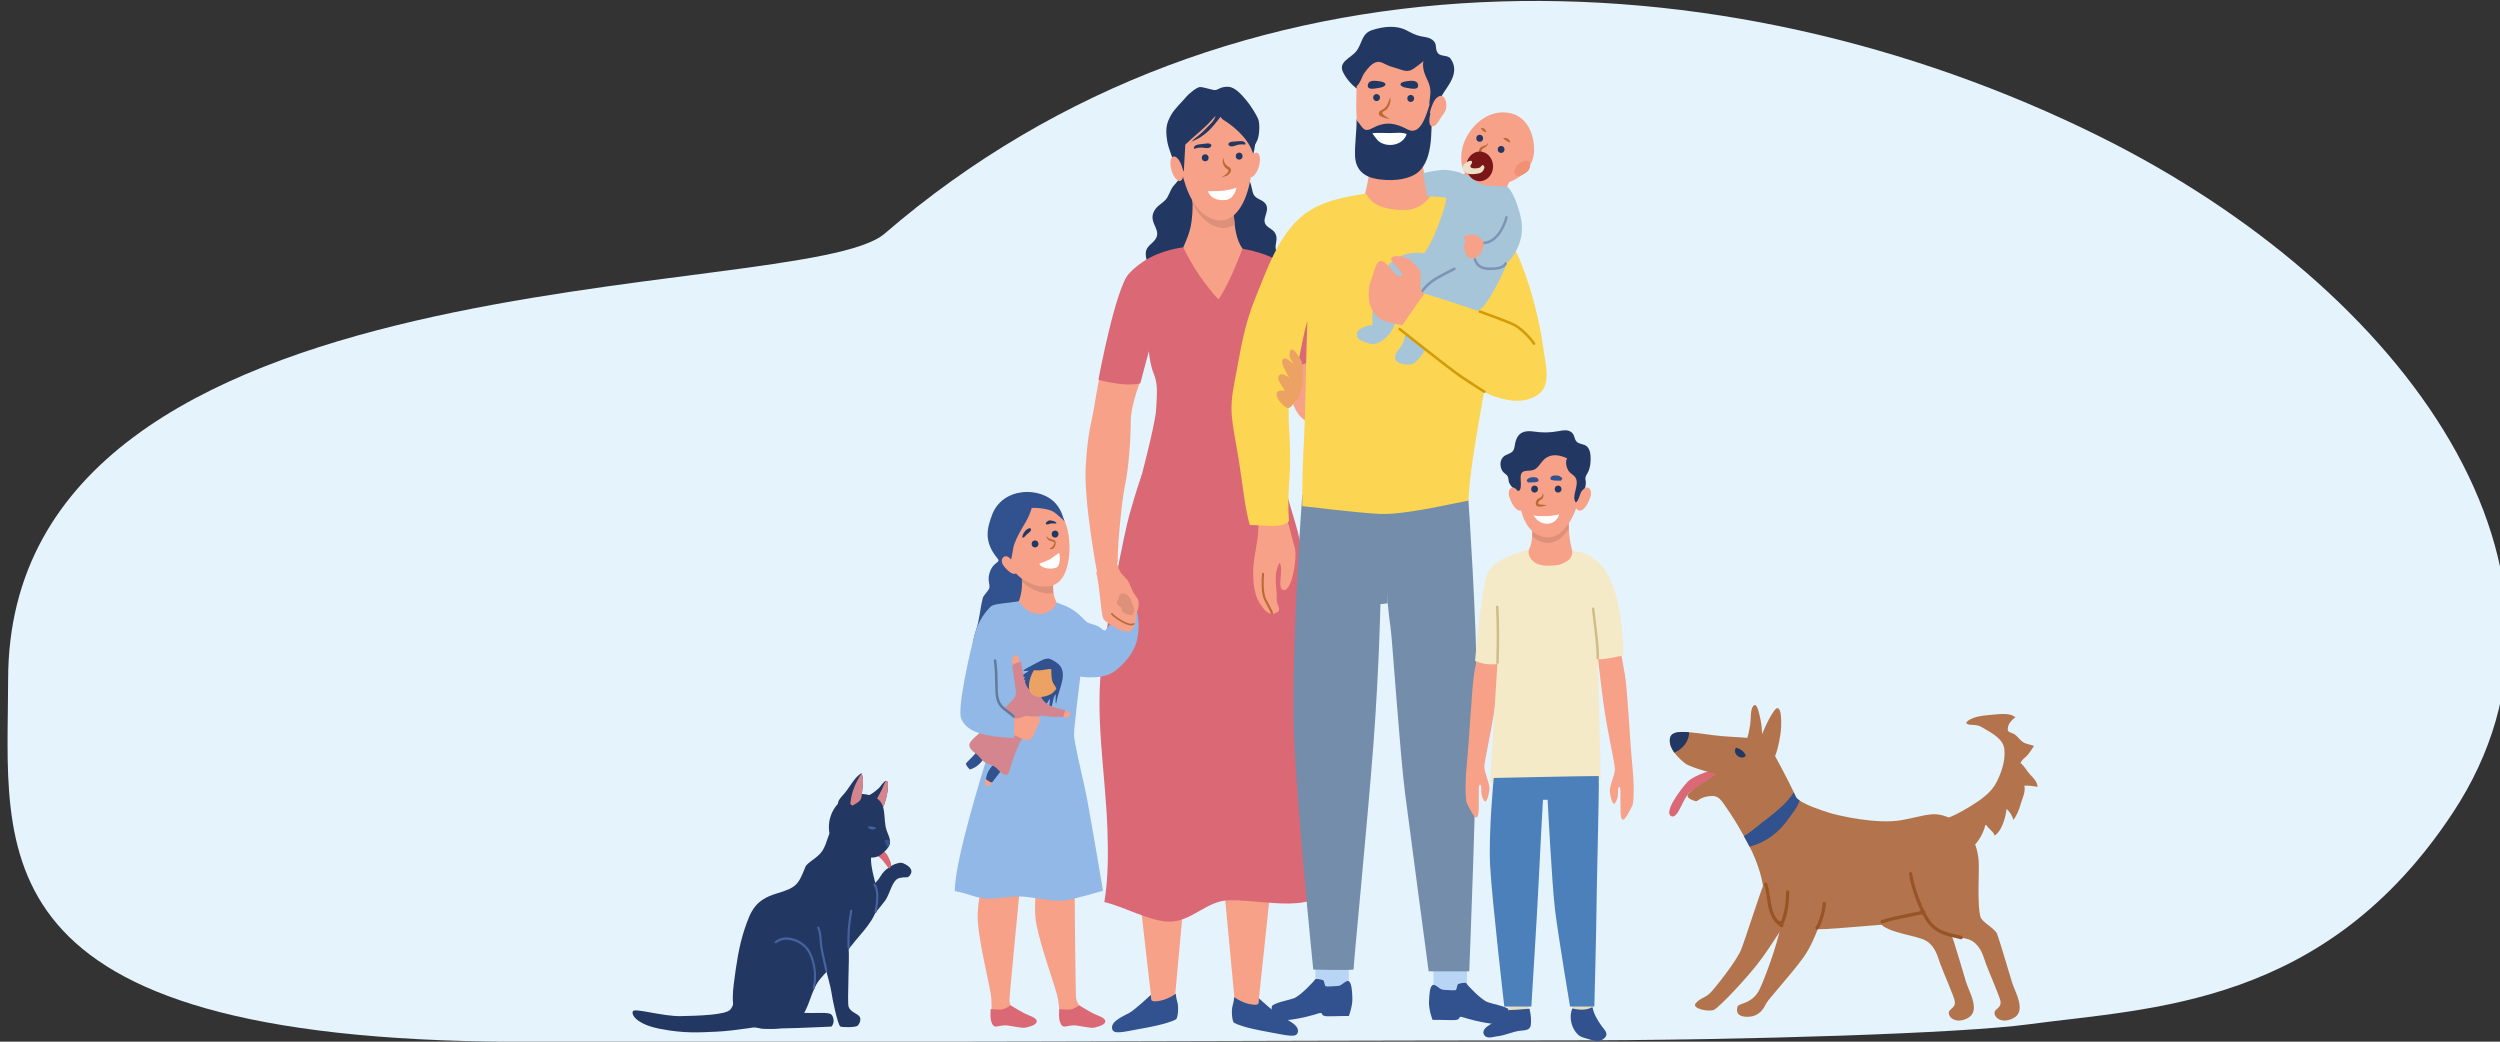 <?xml version="1.0" encoding="UTF-8"?>
<svg id="Layer_1" data-name="Layer 1" xmlns="http://www.w3.org/2000/svg" viewBox="0 0 600 250">
  <rect x="0" y="0" width="600" height="250" fill="#333333" stroke="none"/>
  <defs>
    <style>
      .cls-1 {
        fill: #f09175;
      }

      .cls-2 {
        fill: #f5eac8;
      }

      .cls-3 {
        fill: #d4858e;
      }

      .cls-4 {
        fill: #eba263;
      }

      .cls-5 {
        fill: #627b99;
      }

      .cls-6 {
        fill: #a6c5d9;
      }

      .cls-7 {
        fill: #995425;
      }

      .cls-8 {
        fill: #b3744d;
      }

      .cls-9 {
        fill: #db6875;
      }

      .cls-10 {
        fill: #fff;
      }

      .cls-11 {
        fill: #d49b08;
      }

      .cls-12 {
        fill: #ede0ca;
      }

      .cls-13 {
        fill: #f7a188;
      }

      .cls-14 {
        fill: #223761;
      }

      .cls-15 {
        fill: #e4f3fc;
      }

      .cls-16 {
        fill: #7b95b5;
      }

      .cls-17 {
        fill: #91b8e6;
      }

      .cls-18 {
        fill: #cfbe8a;
      }

      .cls-19 {
        fill: #e6dcbe;
      }

      .cls-20 {
        fill: #4c80ba;
      }

      .cls-21 {
        fill: #31518f;
      }

      .cls-22 {
        fill: #fcd553;
      }

      .cls-23 {
        fill: #4563a1;
      }

      .cls-24 {
        fill: #de917a;
      }

      .cls-25 {
        fill: #7a1618;
      }

      .cls-26 {
        fill: #ba6a32;
      }

      .cls-27 {
        fill: #748dab;
      }

      .cls-28 {
        fill: #b8d5f5;
      }
    </style>
  </defs>
  <path class="cls-15" d="M1.95,163.12c0-104.02,190.61-90.02,210.35-107.04C295.86-15.95,413.23-12.21,503.83,32.71c73.54,36.47,122.84,104.79,84.84,162.37-30.68,46.49-72.26,46.78-102,50.78-15.52,2.09-66.75,3.84-112.65,3.84-72.22,0-177.57.59-250.21.33C-7.26,249.57,1.96,204.15,1.95,163.12Z"/>
  <g id="_2" data-name="2">
    <path class="cls-13" d="M291.15,143.14c-.71-3.45.2-6.7.51-10.05.5-5.55.32-11.1.24-16.65l-16-1.12s-3.12,6.35-4.8,16.12c-1.67,9.78-2.2,44.04-.68,56.91,1.52,12.87,6.15,53.54,6.15,53.54l5.39-2.23s4.43-48.01,4.74-52.72c.29-4.53,4.16-39.21,4.47-41.9-.09-.63.06-1.36-.01-1.9Z"/>
    <path class="cls-13" d="M307.34,87.74c.9,2.46,1.58,4.98,2.38,7.47.86,2.69,1.96,5.49,4.86,6.28,2.54.7,4.28-.23,4.58-3.03.33-3.08-.42-6.4-1.97-9.05-1.02-1.75-1.73-3.49-2.37-5.42-.08-.25-.17-.5-.25-.76-.83.5-2.12.65-3.07.94-1.27.4-2.5.85-3.78,1.21-.45.13-1.26.2-1.49.67.07-.1.13-.08.2-.1l.91,1.78Z"/>
    <path class="cls-13" d="M299.58,39.19c-.48,1.62-.3,3.1.41,3.32.7.22,1.66-.91,2.13-2.53.48-1.62.3-3.1-.41-3.32-.7-.22-1.66.91-2.13,2.53Z"/>
    <path class="cls-14" d="M298.87,41.79c-.14-.13-.3-.28-.45-.43,1.59,1.4,1.74,2.71,2.22,4.69.49,2.04,2.46,1.56,3.25,3.14.84,1.69-1.34,3.54.11,4.99.7.7,1.63.95,2.1,1.91.46.92.21,1.75.07,2.7-.29,2.03,1.55,3.61,1.17,5.63-.46,2.47-4.84,1.87-6.63,2.43-1.33.42-2.92,1.39-4.36,1.16-1.53-.25-2.18-1.94-2.72-3.24-1.06-2.55-3.56-6.45-2.62-9.3.46-1.37,1.41-2.51,1.96-3.84.47-1.13.49-2.17.56-3.37.15-2.44,1.81-3.62,3.03-5.51.17-.26.33-.54.46-.83l1.83-.14Z"/>
    <path class="cls-14" d="M292.1,37.72c-1.66.05-3.33.19-5.03.34-2.17.19-3.57.54-3.65,2.95-.06,1.8-.65,2.31-1.75,3.58-.92,1.06-1.1,2.59-2.12,3.55-1,.94-2.03,1.37-2.66,2.73-1.32,2.8,2.38,4.49.06,6.99-1.01,1.08-2.07,1.58-1.97,3.27.09,1.45.77,2.89,1.37,4.18l.54,1.67c-.07-.17-.16-.27-.21-.46.02.56-.03,1.66.45,2.06,1.08.91,2.68-1.15,3.89-.9,1.67.35.72,2.71,1.76,3.48,1.07.79,2.09-1.64,3.16-1.67,1.67-.05,1.14,3.16,1.85,4.11,1.03,1.39,2.07-1.66,2.78-2.33.63-.6,1.13-.46,1.55,0v-33.55Z"/>
    <path class="cls-14" d="M285.2,45.77c-.47-.06-4.53-8.58-5.07-11.9-.54-3.31,0-4.53.88-6.17s2.57-3.1,3.48-4.22c.91-1.12,2.71-2.48,3.42-2.58s2.97.72,3.68.72,1.44-.9,3.22-.79,3.39,2.2,4.3,3.24,2.42,3.41,2.88,4.59.2,4.13-.23,5-2.99,5.83-2.99,5.83l-13.56,6.28Z"/>
    <path class="cls-13" d="M274.12,90.32s-2.74,6.64-2.74,10.72-.46,11.15-1.37,15.38c-.91,4.24-1.99,16.91-1.72,18.48-1.52,1.19-4.9,2.93-4.9,2.93,0,0-3.35-17.34-2.81-26.06.54-8.72,1.42-10.33,1.96-13.75.54-3.42,1.93-10.72,1.93-10.72l9.65,3.01Z"/>
    <path class="cls-13" d="M304.99,117.53l-16.7-1.16c.08,5.55.26,11.1-.24,16.65-.3,3.35-1.22,6.59-.51,10.05.08.55-.07,1.27.01,1.9.01-.11.02-.17.02-.17h1.76s.15,2.84.37,7.1c.13.19.27.38.38.59-.12-.21-.25-.4-.38-.59.53,10.12,1.49,28.26,1.91,35.44.61,10.2,4.81,53.84,4.81,53.84l5.48.71s5.23-48.91,5.63-54.35c.41-5.44,3.12-35.87,3.12-46.34s-5.67-23.68-5.67-23.68Z"/>
    <path class="cls-13" d="M299.66,60.96c-.42,3.49-1.14,7.04-2.49,10.28-1.88,4.53-5.34,4.21-8.8,1.36-2.85-2.35-6.82-6.7-5.35-10.82,1.05-2.93,2.48-5.23,2.92-8.42.22-1.56.3-3.11.28-4.66-.02-1.25-.1-2.5-.24-3.77l9.64,1.57c.45,1.11.33,2.73.41,3.95.07.98.13,2.19.29,3.43.34,2.8,1.12,5.82,3.34,7.08Z"/>
    <path class="cls-24" d="M296.32,53.88c-3.22,2.17-7.27-.13-9.39-3.83-.26-.45-.49-.9-.71-1.35-.02-1.25-.1-2.5-.24-3.77l9.64,1.57c.45,1.11.33,2.73.41,3.95.07.98.13,2.19.29,3.43Z"/>
    <path class="cls-13" d="M282.02,33.52c1.26,5.18,1.53,10.04,4.19,14.7,2.34,4.1,7.06,6.47,10.38,2.99,3.37-3.53,4.07-10.53,4.24-15.14.19-5.09-.74-9.77-6.31-11.25-5.08-1.35-10.06,1.03-12.04,6.01-.2.51-.38,1.03-.55,1.55l.1,1.15Z"/>
    <path class="cls-9" d="M270.97,123.87c-1.12,3.99-4.88,23.05-6.41,34.09-1.91,13.82.74,27.31,1.22,41.03.21,5.82.19,12.09-.74,17.51,4.64,1.05,10.67,4.52,15.35,4.69,5.5.19,9.19-5.12,14.7-5.13,11.63-.01,21.59,4.49,28.96-7.86-13.86-20.57-6.21-59.73-13.19-82.71-1.9-6.27-3.07-10.79-3.39-11.84-9.48,2.37-33.95.29-33.37.2,0,0-1,2.38-3.14,10.02Z"/>
    <path class="cls-9" d="M305.46,95.79c.2-2.62,1.81-7.01,1.81-7.01l.82.42,8.02-3.04s-2.74-16.38-5.38-20.25c-1.9-2.79-6.62-5.18-12.52-6.23-1.56,4.02-3.49,8.78-5.73,12.13-.98-.64-3.95-4.75-4.65-5.74-1.41-2-3.33-5.51-3.84-6.72-6.64.97-10.53,3.64-13.03,6.3-3.25,3.45-7.34,25.49-7.34,25.49,0,0,.76.31,4.26.88,3.5.57,5.78,0,5.78,0l2.07-7.74s.2,3.04,1.22,5.55c1.01,2.51.71,4.81.51,8.58s-4.87,21.04-4.87,21.04c0,0,5.38,2.93,18.6,2.93s17.12-2.93,17.12-2.93c0,0-3.04-21.04-2.84-23.65Z"/>
    <path class="cls-10" d="M289.92,45.86s2.36.1,3.87-.11c1.58-.21,2.96-.7,2.96-.7,0,0-.44,2.69-2.56,2.94-2.12.25-3.83-.57-4.28-2.13Z"/>
    <path class="cls-14" d="M286.64,35.72c.6-.22,1.2-.32,1.84-.29.6.02,1.52.31,2.03-.14.64-.57-.21-.93-.7-.88-.61.06-1.25.13-1.86.22-.56.08-1.37.2-1.42.92l.13.18Z"/>
    <path class="cls-14" d="M298.85,34.71c-.61-.1-1.2-.08-1.8.06-.56.13-1.39.6-1.95.25-.71-.44.02-.95.5-1,.59-.06,1.21-.11,1.81-.14.54-.03,1.34-.06,1.52.62l-.09.2Z"/>
    <path class="cls-14" d="M281.48,36.98c.01-.48,1.8-1.37,2.4-1.81.76-.55,1.42-1.26,2.13-1.89,1.36-1.19,2.71-2.32,3.99-3.61.6-.6,1.16-1.3,1.75-1.89-.43,1.49-1.48,2.14-2.58,3.34-1.02,1.12-2.02,1.71-3.25,2.85,3.5-1.24,5.28-3.71,7.04-5.97.17.62,1.04.98,1.54,1.34.59.43,4.97,3.3,6.29,7.64.74-2.5.84-7.73-.69-9.92-1.45-2.09-3.63-3.53-6.1-3.9-4.64-.68-8.82,1.1-11.32,5.19-1.41,2.31-1.87,4.64-1.41,7.31l.2,1.33Z"/>
    <path class="cls-14" d="M284.52,33.87l-.41,7.33s-1.23-2.38-1.83-3.47c-.6-1.09-.52-4.73,2.23-3.85Z"/>
    <path class="cls-13" d="M283.7,40.1c.48,1.62.3,3.1-.41,3.32-.7.22-1.66-.91-2.13-2.53-.48-1.62-.3-3.1.41-3.32.7-.22,1.66.91,2.13,2.53Z"/>
    <path class="cls-21" d="M276.2,238.78s-3.83,3.58-5.15,4.31-4.36,1.94-4.16,3.66c.2,1.73,2.64.89,7.66,0s7.15-1.78,7.66-2.09.71-2.98.36-4.13c-.36-1.15-.36-2.04-.36-2.04,0,0-1.75,1.28-3.7,1.67-1.85.37-2.15.03-2.19-.3-.04-.35-.12-1.07-.12-1.07Z"/>
    <path class="cls-21" d="M302.12,239.59s3.91,3.58,5.23,4.32,4.36,1.94,4.16,3.66-2.64.89-7.66,0-7.15-1.78-7.66-2.09-.71-2.98-.36-4.13c.36-1.15.36-2.04.36-2.04,0,0,1.75,1.28,3.7,1.67,1.85.37,2.06.07,2.14-.25s.09-1.13.09-1.13Z"/>
    <path class="cls-26" d="M293.67,37.92s-.03-.02-.03-.03c0,0,0,0,0,0,0,0,.01,0,0,0,0,0,0,0,0,.02h0c.02.12.02.26.05.38.02.13.04.25.07.37.03.12.07.23.12.34.05.11.1.21.16.3.06.09.13.18.21.26.08.08.16.16.25.23l.03.03.03.02h.02s.01.02.01.02l.03.02.16.09c.11.07.23.14.36.25.06.06.12.12.18.2.05.08.11.18.13.29v.02s0,0,0,0v.03s0,0,0,0h0s0,.03,0,.03v.02s0,.01,0,.01v.02s0,.06,0,.1c0,.03,0,.05-.01.08,0,.05-.02.09-.04.14-.02.04-.03.08-.05.12-.08.15-.17.27-.27.38-.1.11-.2.2-.3.29h0s-.01.02-.01.02h0s-.02.02-.02.02l-.04.03s-.07.04-.1.07c-.07.04-.13.07-.19.1-.13.06-.25.1-.38.13l-.37.11c-.12.04-.24.08-.35.15.07-.12.17-.22.27-.3.11-.09.22-.16.32-.23.11-.07.21-.14.31-.21.05-.04.09-.07.13-.11.02-.02.03-.03.05-.05l.03-.04.02-.02h0s0,0,0,0c0,0-.01.01,0,0h0s0-.01,0-.01c.08-.1.16-.19.22-.28.07-.09.12-.19.16-.28.02-.04.03-.08.03-.11,0,0,0-.02,0-.02,0,0,0,0,0,0h0s0,0,0-.01v-.02s0-.02,0-.02h0s0,0,0,0c0-.02,0,.03,0,.02h0s0,0,0,0c0-.02-.02-.04-.03-.06-.02-.03-.05-.06-.08-.09-.07-.06-.17-.13-.28-.2-.05-.03-.11-.07-.17-.11-.03-.02-.07-.05-.09-.07l-.04-.04-.04-.04c-.05-.05-.1-.1-.15-.16-.05-.05-.1-.11-.14-.17-.04-.06-.08-.12-.12-.18-.04-.07-.07-.13-.1-.2-.06-.13-.1-.28-.13-.42-.03-.14-.04-.29-.04-.43,0-.28.07-.55.16-.81h0s0,0,0,0c0,0,.01-.01.02-.02,0,0,0,0,.01,0,0,0,.01,0,.02,0,0,0,0,.01,0,.02,0,.02,0,.03.01.04Z"/>
    <ellipse class="cls-14" cx="289.25" cy="37.87" rx=".81" ry=".84"/>
    <ellipse class="cls-14" cx="297.4" cy="37.47" rx=".81" ry=".84"/>
  </g>
  <g id="_8" data-name="8">
    <path class="cls-21" d="M233.89,160.54c-.78-3.23-.74-6.04.34-9.25.94-2.79.9-4.92,1.65-7.79.18-.7,1.41-1.71,1.57-2.41.2-.82-.51-1.75.03-3.55.87-2.87,2.84-2.4,1.92-3.51-3.45-4.15-2.43-7.37-1.32-10.41,1.22-3.33,4.13-5.16,7.39-5.5,2.77-.29,6.07.58,7.97,2.81,2.32,2.72,2.62,6.81,1.26,10.05-.75,1.77-1.81,3.36-2.36,5.23-.7,2.42-.66,4.96-.7,7.46-.04,2.08.04,4.65-1.29,6.37-1.11,1.45-2.99,1.88-4.52,2.65-3.48,1.74-5.15,5.94-8.68,7.38-.69.28-1.44.43-2.17.56l-1.1-.07Z"/>
    <path class="cls-13" d="M237.13,207.28s-2.94,8.23-2.44,14.19c.5,5.95,3.07,15.78,3.23,18.16.16,2.38-.18,3.62.61,3.93.79.31,2.88.08,3.76-.07.88-.15,1.41-.3,1.41-.3,0,0-1.43-1.74-1.43-3.06,0-1.32,2.48-26.83,2.7-28.89.22-2.06-7.84-3.95-7.84-3.95Z"/>
    <path class="cls-9" d="M237.76,242.17s-.12,1.59,0,2.34c.12.75.4,1.62.94,1.81.54.19,1.44-.24,2.54-.24s4.08.77,4.88.56c.8-.21,2.57-.56,2.69-1.46.13-.91-1.77-1.38-2.93-1.97-1.15-.59-3.34-1.93-3.34-1.93,0,0-1.36,1-2.36,1.02-1,.03-2.43-.13-2.43-.13Z"/>
    <path class="cls-13" d="M249.67,207.52s-2.05,8.52-.92,14.38,4.72,15.34,5.13,17.68c.41,2.34.21,3.62,1.03,3.83.82.21,2.87-.25,3.73-.5.86-.25,1.37-.46,1.37-.46,0,0-1.61-1.56-1.75-2.88-.14-1.31-.38-26.95-.38-29.02s-8.21-3.04-8.21-3.04Z"/>
    <path class="cls-13" d="M252.63,148.96c-2.84,4-7.39,0-8.74-3.42.25-.55.57-1.07.77-1.65.45-1.28.66-2.8.63-4.28-.02-1.22-.2-2.41-.52-3.43l7.67-.92c.1-.01.16-.07.26-.06-.01,2,.04,3.99.04,5.99,0,.45.03.83.09,1.18.13.76.38,1.38.73,2.23.61,1.5-.03,3.12-.92,4.37Z"/>
    <path class="cls-24" d="M252.82,142.37c-1.6.25-3.39-.19-4.98-.97-1-.49-1.84-1.09-2.55-1.77-.02-1.22-.2-2.41-.52-3.43l7.67-.92c.1-.01.16-.07.26-.06-.01,2,.04,3.99.04,5.99,0,.45.03.83.09,1.18Z"/>
    <path class="cls-13" d="M240.87,131.43c.9,3.71,2.41,6.63,5.88,8.33,3.09,1.52,6.94,1.75,8.66-1.86,1.47-3.08,1.57-7.37.82-10.67-.85-3.72-3.67-7.51-7.76-6.9-4.27.64-6.81,5.03-7.78,9-.11.43-.2.87-.3,1.31l.48.78Z"/>
    <path class="cls-9" d="M254.22,242.17s-.12,1.59,0,2.34c.12.75.4,1.62.94,1.81.54.19,1.44-.24,2.54-.24s4.08.77,4.88.56c.8-.21,2.57-.56,2.69-1.46.13-.91-1.77-1.38-2.93-1.97-1.15-.59-3.34-1.93-3.34-1.93,0,0-1.36,1-2.36,1.02-1,.03-2.43-.13-2.43-.13Z"/>
    <path class="cls-10" d="M249.45,135.28s2.23-.81,2.81-1.22c.58-.41,1.84-1.38,1.95-1.32.12.07.47,2.86-.62,3.44-1.09.57-3.67.33-4.15-.89Z"/>
    <path class="cls-21" d="M241.21,136.33c1.41.54,1.86-4.65,2.1-5.37.71-2.12,1.75-3.81,2.88-5.7.6-1.01,1.08-2.25,1.44-3.35,1.2-.08,2.52.09,3.7.35,1.24.27,1.76.67,2.67,1.49.44.39,1.21,1.01,1.56,1.48-.58-1.49-1.34-3.06-2.54-4.13-1.42-1.27-3.46-1.79-5.3-1.48-2.27.39-4.06,2.07-5.47,3.85-1.39,1.76-2.61,3.84-2.61,6.19,0,1.97.71,3.95,1.28,5.8.07.21.13.43.19.65.01-.13-.03-.23-.05-.36l.15.59Z"/>
    <path class="cls-13" d="M243.09,134.84c-.43-.51-.98-1.4-1.73-1.34-.92.07-1.11,1.14-.76,1.85.36.75,2.47,3.14,3.35,2.15.55-.62-.42-1.55-.68-2.1l-.17-.57Z"/>
    <path class="cls-14" d="M245.32,128.94c.16-.83.76-1.88,1.62-2.13.46-.14.65.17.4.61-.2.35-.7.62-.98.9-.25.24-.52.72-.9.7l-.14-.07Z"/>
    <path class="cls-14" d="M252.36,125.61c.24-.02,1.17.11,1.18-.03.04-.4-1.3-.73-1.67-.7-.24.02-1.09.57-.83.9.21.26,1.03-.14,1.32-.17Z"/>
    <path class="cls-26" d="M252.68,131.1c-.23.3-.53.45-.85.63.81.34,1.36-.3,1.51-1.11.21-1.15-.66-1.01-1.41-1.33-.36-.15-.61-.37-.77-.72.04,2,2.91.75,1.51,2.53Z"/>
    <path class="cls-17" d="M272.55,145.89l-4.64,1.85s-2.07,2.93-2.55,3.45c-.48.52-.99-.65-2.26-1.07-1.27-.43-1.95-.6-2.29-.82-.34-.21-2.16-2.62-4.93-3.81-.71-.31-1.47-.56-2.34-.9-.04.14-.32.81-.41.95-.52.84-1.68,1.49-2.6,1.71-1.09.26-2.41.01-3.43-.43-.98-.43-1.9-1.73-2.62-2.51-2.85.48-5.86.55-6.57,1.19-1.13,1.01-1.2,4.24-1.2,4.24,0,0,1.06,6.11,1.2,7.67.14,1.56,2.19,10.08,2.12,11.43-.07,1.35-2.6,11.08-3.32,13.49-.72,2.41-7.56,24.07-7.56,31.52,3.76.71,4.52,1.56,7.46,1.78,2.94.21,6.2-.71,9.22-.43,3.01.28,7.19,1.21,9.58.92,2.4-.28,9.31-2.34,9.31-2.34,0,0-3.35-20.02-4.28-24.28-.92-4.26-2.68-11.43-2.68-13.24s1.51-13.88,1.51-13.88c0,0,5.64.99,8.64-1.56,3-2.56,4.85-5.04,5.26-8.91.41-3.87-.62-6-.62-6Z"/>
    <path class="cls-13" d="M243.34,159.64c-.08-.06-.23-.41-.31-.54-.09-.15-.17-.31-.22-.48-.1-.29.16-.66.34-.88.16-.19.43-.54.69-.54.13,0,.3.05.42.1.14.07.15.2.19.35.08.31.1.64.17.95.04.15.11.28.17.42.08.21-.14.27-.3.36-.18.1-.36.21-.54.31-.11.06-.29.17-.41.18l-.19-.23Z"/>
    <path class="cls-13" d="M255.26,170.61c.4.11,1.18-.06,1.48.39.34.51-.05,1.09-.55,1.14-.5.05-1.05-.07-1.49-.27.13-.27.56-.89.41-1.19l.15-.07Z"/>
    <path class="cls-13" d="M236.67,186.71c-.14.53-.49,1.09-.14,1.62.15.23.37.37.64.37.33,0,.45-.17.6-.44.1-.17.48-.71.42-.86l-1.52-.69Z"/>
    <path class="cls-21" d="M238.61,183.23c-.06.19-.53.62-.7.84-.26.34-.52.7-.72,1.08-.29.54-.49,1.21-.59,1.82.41.32.92.77,1.47.82.21-.21.42-.51.6-.74.36-.46.69-.92,1.05-1.38.39-.5.86-.98,1.21-1.5-.55-.12-1.19-.54-1.66-.86l-.65-.09Z"/>
    <path class="cls-21" d="M244.75,162.8c.2-.74,1.64-1.22,2.15-1.85-.43,0-.89.18-1.32.03.34-.43,1.29-.83,1.79-1.12.69-.4,1.38-.74,2.07-1.09.64-.33,1.36-.73,2.09-.71.73.03,1.42.56,2.01.95,3.09,2.02.7,6.09.14,8.85-.07.36-.15.71-.22,1.06-.3-.71.01-1.56-.1-2.33-.85.94-.53,3.05-1.57,3.88-.03-.96.16-1.91.24-2.81-.9,1.12-1.61,3.2-3.11,3.66-.19-.7.3-2.09-.72-1.95-.84.12-1.28,1.27-2.16,1.42-.08-1.01,1.14-2.82-.55-1.99-.53.26-1.11.74-1.11,0,0-.68.93-1.42.79-2.14-.14-.74-.53-.1-.84-.52-.23-.31.2-.83.37-1.08.46-.67,1.14-1.22,1.48-1.96-.37.15-.7.38-1.12.35.27-.41.81-.64,1.01-1.05-.46.1-.81.52-1.32.48-.03.18,0,.37.09.52l-.1-.59Z"/>
    <path class="cls-21" d="M236.11,182.19c-.18.08-.53.61-.73.82-.29.31-.61.61-.95.86-.49.36-1.11.64-1.68.81-.35-.39-.84-.87-.95-1.42.18-.24.45-.49.64-.69.4-.42.81-.81,1.2-1.23.44-.46.84-.99,1.31-1.41.18.56.65,1.17,1,1.62l.16.66Z"/>
    <path class="cls-3" d="M234.3,180.94c.67.49,1.13,1.27,1.79,1.81.77.64,1.71.69,2.5,1.17.8.49,1.32,1.37,2.14,1.83,1.25.69,1.38-.24,1.72-1.4.28-.96.6-1.95.96-2.93.77-2.06,1.77-4.17,2.91-6.11.77-1.3,1.9-3.5,3.51-3.55.87-.03,1.82.24,2.68.27.85.03,1.87-.08,2.64.08.16-.54.39-1.06.47-1.63-.15-.04-.11-.04-.14-.07-2.05-.48-5.16-1.07-5.8-3.75-.66-.21-1.21-.63-1.81-1.01-2.11.42-2.43-5.21-2.84-6.8-1.02.16-1.29.3-2.04.77,0,1.05.38,2.85.48,3.91.09.99.54,2.46.26,3.39-.26.84-1.33,1.76-1.91,2.36-1.55,1.57-3.09,3.07-4.56,4.7-1.34,1.5-3.14,2.47-4.34,4.09-.88,1.17.53,2.25,1.39,2.88Z"/>
    <path class="cls-4" d="M248.33,160.57c-.98,1.37-1.99,4.22-.95,5.7,1.16,1.65,4.22,1.04,5.48-.18,1.24-1.2,1.89-2.95,1.3-4.58-.46-1.26-2.91-3.09-4.29-2.15-1.39.94-1.68,1.39-1.53,1.2Z"/>
    <path class="cls-21" d="M247.73,160.83c-.03-.09.69.04,1.03.05.43.02.86,0,1.29-.05.75-.08,1.49-.31,2.25-.26.03,1,0,1.95.26,2.87.24.8.93,1.43,1.14,2.23,1.8-2.33.98-6.1-2.01-7.08-.93-.3-3.57.62-3.9,1.76l-.05.48Z"/>
    <path class="cls-13" d="M244.12,172.4c.17-.1.49-.06.71-.11.25-.06.5-.17.75-.29.6-.28.85-.19,1.45-.1.76.12,2.61-.32,2.6.94,0,.51-.36.97-.6,1.37-.29.49-.39,1.01-.62,1.53-.37.82-1.08,2.15-2.12,1.92-.94-.21-1.8-.85-2.74-1.14-.24-.08-.51-.05-.64-.29-.09-.18-.01-.67,0-.87.02-.57.02-1.18.1-1.74.06-.42.08-.99.41-1.12l.71-.1Z"/>
    <path class="cls-17" d="M237.92,145.49s-2.67,2.13-3.9,6.46c-1.23,4.33-4.31,18.11-3.35,20.45.96,2.34,3.43,4.42,12.74,4.71-.07-2.98.07-4.96.07-4.96l-3.21-3.38s-.28-5.1-.9-8.15-1.44-15.12-1.44-15.12Z"/>
    <ellipse class="cls-14" cx="248.41" cy="130.54" rx=".81" ry=".84"/>
    <ellipse class="cls-14" cx="253.22" cy="128.18" rx=".81" ry=".84"/>
    <path class="cls-13" d="M263.09,137.37c.8,3.15.94,7.28,1.5,10.48.21,1.24,1.38,1.6,2.52,2.42.88.63,2.93,1.61,4,1.22,1.19-.44,1.72-2.81,1.48-3.92.47-.89.75-1.94.69-2.97-.06-.97-.77-1.57-1.25-2.39-.49-.82-.73-1.81-1.2-2.62-.5-.85-1.4-1.42-1.92-2.29-.58-.98-.61-1.67-1.06-2.72-.55.22-4.75,2.79-4.75,2.79Z"/>
    <path class="cls-24" d="M271.97,147.36c-.31.7-1.9-.07-2.36-.37-.65-.41-.21-.52-.44-1.03-.18-.4-.76-.49-1-.85-.36-.53-.18-1.04.4-1.33-.31-1.38.89-1.66,1.84-1.06.9.56,1.05,1.5,1.43,2.42.21.49.56,1.17.28,1.69l-.15.52Z"/>
    <path class="cls-26" d="M271.51,150.12s-.09,0-.14,0c-1.48-.11-4.2-2.01-4.69-2.68-.07-.09-.05-.22.04-.29.09-.07.22-.05.28.04.45.61,3.03,2.41,4.39,2.51.25.02.43-.02.53-.13.08-.08.21-.08.29,0,.08.08.08.21,0,.3-.16.17-.4.25-.7.25Z"/>
    <path class="cls-5" d="M243.25,172.25c-.07,0-.15-.03-.21-.08-.47-.45-.94-.81-1.4-1.15-1.12-.85-2.08-1.58-2.52-3.24-.26-.98-.27-2.21-.29-3.78-.02-1.58-.04-3.37-.32-5.42-.02-.17.09-.33.26-.35.17-.02.32.1.34.27.29,2.09.31,3.9.33,5.5.02,1.52.03,2.72.27,3.62.38,1.45,1.23,2.09,2.3,2.9.47.36.95.72,1.45,1.2.12.12.13.32.02.44-.06.07-.14.1-.22.1Z"/>
  </g>
  <g>
    <g id="_3" data-name="3">
      <path class="cls-22" d="M345.5,47.11s6.29,2.25,9.34,3.22c10.03,3.2,14.75,27.13,15.46,32.57.71,5.44,2.64,10.78-3.04,12.77-5.68,1.99-12.89-2.2-16.74-5.44s-5.01-43.12-5.01-43.12Z"/>
      <path class="cls-13" d="M363.44,42.3c-1.24.59-1.91,2.82-2.04,4.07-.8.1-1.57-.18-2.32-.4-.91-.27-1.8-.37-2.69-.69-1.14-.42-4.05-.87-4.22-2.24-.4,0-.92-.43-.92-.8,0-.45.68-1.23.88-1.64.74.63,1.85.5,2.74.66,1.03.18,2.01.3,3.03.42,1.27.15,2.94.75,4.02.58l1.52.05Z"/>
      <rect class="cls-28" x="315.7" y="228.82" width="8.02" height="10.4"/>
      <rect class="cls-28" x="344.04" y="228.82" width="8.02" height="10.4"/>
      <path class="cls-27" d="M312.54,118.8s-2.29,31.09-2.11,52.86c.12,15.47,4.75,61.04,4.75,61.04,0,0,8.09.21,9.68,0-.03-1.36,3.41-36.04,4.78-54.33,1.37-18.28,1.66-33.36,1.66-33.36l1.73-.21.39-31.24-20.87,5.23Z"/>
      <path class="cls-27" d="M333.06,144.81s.28,3.15.68,5.88c.41,2.73,2.25,30.12,3.46,39.57,1.22,9.46,5.68,42.86,5.68,42.86h9.74s1.83-44.75,1.83-66.61c0-17.18-2.04-46.62-2.04-46.62l-20.96-1.5,1.6,26.4Z"/>
      <path class="cls-13" d="M328.59,37.07c.31,3.38-.22,6.98-1.26,10.36-.31,1-.65,1.97-.98,2.93,4.55,3.31,11.01,4.83,16.33,2.53,1.08-.46,2-1.27,2.83-2.12-1.61-.75-2.28-3.97-2.78-5.59-.75-2.46-1.31-5.03-1.56-7.57-.17-1.65-.3-3.37-.31-5.04-1.65.75-4.55,0-6.27-.22-1.73-.21-4.53-.35-5.89-1.26l-.1,5.97Z"/>
      <path class="cls-14" d="M326.79,22.1c-1.81-1.16-3.44-2.73-4.43-4.71-1.28-2.56,1.75-3.38,3.1-5.04,1.56-1.93,1.22-4.3,3.91-5.15,2.64-.84,5.72-1.21,8.19.08,1.12.58,2.12,1.15,3.36,1.41,1.13.23,2.31.26,3.17,1.16.86.9.24,1.91,1,2.89.71.91,2.38.41,3.04,1.33,2.46,3.43-.92,6.79-1.97,8.69-1.04,1.87-2.12,6.64-4.67,6.72-1.3.04-2.77-1.05-3.97-1.48-1.26-.44-2.87-.58-3.94-1.45-1.9-1.53-1.56-4.07-4.48-4.43-.58-.07-1.18-.05-1.77-.03h-.54Z"/>
      <path class="cls-13" d="M325.64,18.89c-.04,2.24-.13,4.48-.15,6.72-.02,2.38.24,4.62,1.34,6.75,1.11,2.16,2.85,4.25,5.27,4.8,2.07.47,4.63-.01,6.46-1.1,1.73-1.03,2.59-2.88,3.53-4.62,1-1.85,2.02-3.62,2.15-5.79.19-3.16-.43-6.72-1.4-9.7-.91-2.79-2.41-4.51-5.33-4.68-2.28-.13-4.75-.54-7.02-.33-2.41.22-4.14,1.69-4.71,4.12-.12.53-.19,1.07-.26,1.6-.07.13-.09-.02-.21,0l.34,2.23Z"/>
      <path class="cls-14" d="M325.58,28.38c.07,3.05-.49,6.1-.36,9.13.15,3.42,2.35,5.03,5.48,5.49,2.8.41,6.35.35,8.87-1.13,2.29-1.34,3.21-4,3.63-6.55.48-2.98.37-6.05.37-9.06,0-.35,0-.71,0-1.06-.19.05-.35.07-.53.11-.71,2.22-2.15,7.41-5.22,5.76-3.08-1.66-5.45-1.96-8.58-.25-1.99,1.09-2.28-.43-3.52-1.8l-.14-.63Z"/>
      <path class="cls-10" d="M329.35,31.98c1.09-.17,2.93-.04,4.21-.04,1.24,0,2.94-.26,4.05.23-.92,2.75-4.56,3.32-6.64,1.8-.52-.38-1.62-1.98-1.62-1.98Z"/>
      <path class="cls-14" d="M331.11,19.51c2.05.26,1.7,1.34-.14,1.58-.78.1-2.99.73-2.67-.8.25-1.21,1.98-.89,2.81-.78Z"/>
      <path class="cls-14" d="M337.51,19.51c-2.05.26-1.7,1.34.14,1.58.78.1,2.99.73,2.67-.8-.25-1.21-1.98-.89-2.81-.78Z"/>
      <path class="cls-14" d="M325.34,20.84c1.16-.65,1.39-2.34,2.16-3.39.72-.98,1.79-2.4,3.06-2.59.82-.12,1.54.38,2.25.71.76.35,1.55.58,2.35.81,1.54.45,2.65,1.14,4.12.1,1.31-.92,2.56-1.97,3.81-2.98-1.23-1.33-2.61-2.27-4.32-2.82-1.78-.58-3.62-.68-5.47-.56-1.64.1-3.43.16-5,.75-1.51.56-2.5,1.78-3.04,3.31-.58,1.64-.47,3.21-.17,4.9.03.2.09.39.13.58.03.14-.03,0-.09-.01l.2,1.2Z"/>
      <path class="cls-14" d="M342.29,13.36c-1.38,1.65-.64,3.91.19,5.63.46.96.75,1.75.82,2.8.07,1.09-.25,2.1-.25,3.13,0,.54.28.89.41,1.46.13.56.2,1.18.25,1.76.26-1.51,1.26-2.9,1.56-4.46.49-2.55.48-5.43-.35-7.91-.34-1.02-.97-1.65-1.67-2.42h-.96Z"/>
      <path class="cls-13" d="M343.35,26.29c.38-1.04.74-2.33,1.68-2.99,1.2-.85,1.87.24,2.05,1.41.21,1.34-.25,2.24-1.07,3.24-.5.61-1.15,2.16-1.95,2.34-1.48.32-.97-2.29-.76-3.05-.07-.11-.07,0-.16,0l.2-.94Z"/>
      <path class="cls-21" d="M305.28,241.39s-.34,1.96,0,2.52c.34.56,1.56,1.4,5.75.63,4.19-.77,5.21-1.37,5.89-1.42.68-.05-.2.86,2.1.79,2.3-.07,4.7-.07,4.7-.07,0,0,.91-2.31.85-4.27s-.2-3.64-.85-4.06c-.64-.42-1.59,1.05-2.57,1.12-.98.07-2.86.21-3.04.05s-.29-1.12-.47-1.35c-.19-.23-1.93-.54-2.01-.28-.08.26-3.54,4.01-5.17,4.56-1.62.55-4.12.93-5.17,1.78Z"/>
      <path class="cls-13" d="M306.57,120.2c2.09,1.61,3.35,8.66,4.16,11.22.69,2.15-.63,10.62-2.69,10.2-1.74-.35.2-4.92-.96-6.57-1.62,3.04-.54,5.6-.67,8.85-.05,1.38,1.67,2.7-.61,3.36-1.58.46-2.68-1.33-3.4-2.39-1.71-2.47-1.81-6.79-1.51-9.79.4-3.9,2.45-10.03-.27-13.14.74-.74,5.95-1.74,5.95-1.74Z"/>
      <path class="cls-22" d="M356.54,65c.32-4.6-.14-9.11-.69-13.56-2.99-.25-5.69-3.01-8.51-3.86-.89-.27-2.34-.6-3.83-.82-.12.2-.26.4-.42.61-2.54,3.24-5.83,3.41-9.55,2.75-2.72-.48-4.67-1.57-5.69-3.65-5.35.79-10.96,1.82-15.21,5.27-5.8,4.71-8.56,12.93-11.33,19.71-2.86,7.01-3.51,12.48-4.98,19.96-1.5,7.6-.61,9.24.91,18.61,1.14,7.02,1.46,11.51,2.7,15.97,3.31,0,7.64.97,9.4-.9-.48-7.94.45-9.64.28-16.68-.2-8.3-1.21-11.82,1.42-19.85,1.24-3.77,1.39-7.08,2.74-11.55-.45,10.89-.37,20.79-1,32.08-.23,4.17-.25,12.37-.25,12.37,0,0,13.99,1.7,18.67,1.88,5.89.23,16.23-2.27,21.22-3.19.4-8.85,2.95-20.59,4.2-29.19,1.62-11.19-.79-15.65-.07-25.97Z"/>
      <path class="cls-26" d="M333.59,23.42c-.31.99-.58,1.99-1.43,2.65-.38.29-1.03.42-1.21.92-.21.58.31.88.75,1.07.6.26,1.22.45,1.88.49-.45-.25-2.12-1.09-1.76-1.63.2-.3.77-.42,1.04-.71.28-.31.5-.74.66-1.13.23-.57.27-1.07.1-1.67h-.03Z"/>
      <path class="cls-4" d="M312.66,90.39c-.08-1.52.22-3.25-.77-4.49-.41-.51-.9-1.55-1.43-1.88-.77-.49-1.01.44-.98,1.14.04.85.55,1.5.99,2.18-.53-.36-1.8-1.67-2.42-1.22-.87.63.22,2.36.52,3.01.24.51.5.99.8,1.45.02.02.02.02,0,0-.59-.33-1.78-1.17-2.36-.5-.64.73.23,1.9.63,2.51.26.39.54.76.74,1.19-1.03-.12-2.34-.09-1.94,1.39.22.8,1.26,1.89,1.89,2.39,1.01.81,1.57.1,2.12-.75.6-.91,1.31-1.05,1.53-2.23.23-1.24.81-2.08.61-3.41l.05-.78Z"/>
      <path class="cls-13" d="M368.19,36.02c0,4.57-4.29,8.27-9.59,8.27s-8.31-2.09-7.85-7.43c.39-4.55,4.63-9.89,9.92-9.89s7.51,4.49,7.51,9.05Z"/>
      <path class="cls-6" d="M350.71,41.57l2.4.98s1.59,1.88,4.08,2.02,4.55.25,4.55.25c0,0,1.04.59,2.26,4.01,1.22,3.42,2.1,6.94,0,11.09-1.42,2.81-2.39,3.08-2.39,3.08,0,0-.18.97-.79,2.23-.61,1.26-3.62,7.74-5.6,9-1.98,1.26-8.73.37-8.73.37,0,0-3.45,6.33-3.96,8.11-.51,1.78-2.08,3.72-3.2,4.45s-4.31.26-4.52-1.15c-.2-1.41,1.32-2.25,1.98-3.92s1.42-7.12,2.27-8.83,2.91-4.26,2.91-4.26c0,0-2.77,1.05-4.43,3.21-1.66,2.16-2.5,5.48-3.59,7.26s-3.55,3.66-5.38,2.98-3.15-.89-2.89-2.46c.25-1.57,3.7-1.99,3.7-1.99,0,0-.41-7.59,1.88-11.67s5.48-6.17,10.55-5.55c1.88-2.25,5.03-10.34,5.31-13.26-1.64-.4-4.59-.4-4.59-.4l-1.02-5.55s3.95-.97,5.74-.78c.23.02,2.29.26,3.46.78Z"/>
      <path class="cls-26" d="M357.1,34.34s0,.02,0,.06c0,.04,0,.1-.03.18-.01.04-.02.09-.04.13-.02.05-.04.1-.08.14-.06.1-.15.2-.26.29-.11.09-.23.17-.36.25-.13.08-.25.15-.37.23-.06.04-.11.08-.16.13-.02.02-.05.04-.06.07,0,.01-.02.02-.03.04v.02s-.02,0-.02,0h0s0,0,0,0c0,0,0,.01,0,0h0s-.04.06-.04.06l-.02.03s0,.01,0,.02c0,.01-.01.02-.02.03l-.02.04c-.02.05-.04.1-.04.15-.01.1.01.2.07.31.03.05.06.11.1.16.04.05.09.1.13.14.19.18.43.31.64.38.1.04.21.05.29.06.1,0,.19,0,.27,0,.15,0,.23,0,.23,0,0,0-.02.01-.05.03-.04.02-.09.06-.15.09-.07.03-.15.08-.24.12-.12.04-.25.07-.39.07-.29,0-.62-.09-.92-.3-.15-.11-.3-.24-.41-.43-.06-.09-.11-.2-.14-.31-.03-.12-.04-.24-.03-.36.01-.12.05-.24.09-.35.01-.03.02-.05.04-.08l.05-.08.02-.04.02-.03.04-.05h0s0-.01,0-.02h0s0,0,0,0h.01s.03-.04.03-.04l.06-.06s.08-.07.12-.1c.08-.06.16-.11.24-.15.16-.08.31-.13.45-.18.14-.05.26-.09.36-.13.1-.05.2-.09.27-.15.04-.02.07-.06.1-.08.03-.03.06-.06.08-.08.05-.05.08-.11.1-.14.02-.03.04-.05.04-.05Z"/>
      <path class="cls-25" d="M358.34,39.93c0,1.97-1.44,3.56-3.21,3.56s-3.21-1.6-3.21-3.56,1.44-3.56,3.21-3.56,3.21,1.6,3.21,3.56Z"/>
      <path class="cls-12" d="M353.18,39.28c.12-.22.22-.51-.05-.66-.19-.11-.49.03-.69.1-.37.13-.91.47-1.16.79-.33.42-.28,1.21.1,1.6.32.33.99.63,1.43.67.61.06,1.24-.02,1.84-.11.55-.09,1.07-.27,1.37-.83.12-.22.27-.51.22-.77-.04-.23-.28-.54-.51-.42-.23.12-.32.46-.6.57-.25.1-.54.14-.79.17-.49.06-1.87.03-1.34-.84l.19-.26Z"/>
      <path class="cls-26" d="M355.38,30.94s0,0,.01-.02c0-.01.01-.04.04-.06.01-.01.02-.02.04-.04.01-.01.03-.02.05-.04.04-.02.08-.04.14-.05.05-.01.11-.01.17,0,.06,0,.12.02.17.04.06.02.11.04.16.07.05.03.1.06.14.1.17.14.28.33.33.47.01.04.03.07.04.1.01.03.02.05.03.07,0,.02.02.04.04.04.01,0,.02,0,.02,0,0,0,0,0-.01.02,0,.01-.03.04-.06.05-.03.01-.08.02-.12.02-.04,0-.09,0-.14-.02-.19-.04-.37-.15-.5-.27-.07-.06-.13-.12-.18-.17-.05-.06-.09-.11-.14-.16-.02-.02-.04-.05-.07-.06-.02-.02-.05-.04-.07-.05-.02-.01-.05-.02-.06-.03-.01,0-.02-.01-.02-.01Z"/>
      <ellipse class="cls-14" cx="330.38" cy="23.42" rx=".81" ry=".84"/>
      <ellipse class="cls-14" cx="338.57" cy="23.63" rx=".81" ry=".84"/>
      <ellipse class="cls-14" cx="355.13" cy="33.19" rx=".81" ry=".84"/>
      <path class="cls-16" d="M341.2,70.31c-.06,0-.13-.02-.18-.06-.13-.1-.16-.3-.06-.44.96-1.31,2.01-2.28,3.4-3.16.43-.27,1.79-.99,2.56-1.4.52-.27,1.02-.53,1.39-.72.28-.15.46-.24.58-.29,0,0,0,0,.01,0h0c.18-.08.22-.06.31,0,.1.05.16.16.16.27,0,.11-.06.22-.16.28-.02.01-.04.02-.06.03-.35.17-3.77,1.95-4.47,2.39-1.35.84-2.31,1.74-3.23,3-.06.08-.15.13-.24.13Z"/>
      <path class="cls-16" d="M355.86,58.63c-.06,0-.12,0-.19,0-.17,0-.3-.15-.29-.33,0-.17.15-.31.32-.3,2.93.12,4.83-3.12,5.56-5.93.04-.17.21-.27.37-.22.16.05.26.22.21.38-.78,2.98-2.8,6.4-5.99,6.4Z"/>
      <path class="cls-16" d="M357.84,64.81c-.21,0-.39,0-.55-.01-.93-.04-1.71-.13-2.59-.82-.41-.32-.52-.55-.71-.96-.07-.16-.17-.36-.3-.61-.08-.15-.03-.34.12-.43.15-.08.33-.03.41.13.14.27.24.47.32.64.18.39.24.5.54.74.68.54,1.24.65,2.24.69,1.56.07,3.37-.17,3.77-1.07.07-.16.25-.23.4-.16.15.07.22.26.15.42-.55,1.25-2.55,1.45-3.8,1.45Z"/>
      <path class="cls-26" d="M305.25,147.43c-.05,0-.1-.02-.15-.05-.08-.06-.12-.16-.1-.26-.05-.22-.49-1.02-.8-1.62-.45-.84-.91-1.7-1.04-2.14-.5-1.73-.41-3.82-.29-5.64,0-.14.13-.25.27-.24.14,0,.25.13.24.28-.12,1.78-.2,3.81.27,5.45.11.38.58,1.26,1,2.04.88,1.64.96,1.85.82,2.06-.05.07-.13.11-.21.11Z"/>
      <path class="cls-13" d="M355.95,57.82c-.76-.78-1.49-1.5-2.57-1.54-.59-.02-3.26.51-1.57,1.27-.82,1.2-.47,3.97,1.16,4.46,1.68.5,3.32-2.25,3.11-3.64l-.14-.56Z"/>
      <path class="cls-13" d="M342.89,71.5c-.82-.64-1.58-1.07-1.91-2.15-.3-1,.28-3.38-.22-4.34-.49-.96-1.58-1.87-2.33-2.62-.68-.68-4.89-1.71-4.52,0,.13.59,3.02,3.2,2.54,3.72-.64.69-1.5-.33-1.89-.73-1.15-1.17-3.16-4.58-4.38-1.48-.38.97-.62,2.05-1.03,3.06-.44,1.09-.63,2.1-.66,3.29-.06,2.39.43,4.11,2.16,5.79,1.53,1.49,4.17,1.4,6.09,2.18.98.4,1.95.65,2.91.97,1.28.44,2.39,1.32,3.64,1.79,1.7-2.2,1.88-5.61,3.1-8.01-.69-.67-1.45-1.51-2.4-1.88l-1.08.42Z"/>
      <path class="cls-22" d="M366.34,79.72c-1.69-2.38-24.51-9.27-24.51-9.27l-5.91,8.51s18.46,15.24,22.98,16.23c4.53.98,18.85.55,7.44-15.46Z"/>
      <path class="cls-11" d="M368.15,82.79c-.1,0-.21-.06-.26-.16-.55-.97-2.95-3.56-4.64-4.4-1.74-.87-8.15-3.14-8.21-3.16-.16-.06-.24-.23-.19-.4.05-.16.23-.25.39-.19.26.09,6.51,2.31,8.28,3.19,1.85.92,4.28,3.57,4.9,4.65.08.15.04.34-.11.43-.05.03-.1.04-.15.04Z"/>
      <path class="cls-11" d="M356.25,94.32c-.05,0-.11-.01-.16-.04-.02-.01-2.43-1.49-5.55-3.6-3.12-2.12-14.7-11.37-14.81-11.46-.13-.11-.16-.3-.05-.44.1-.14.29-.16.43-.06.12.09,11.67,9.33,14.77,11.43,3.11,2.1,5.5,3.57,5.52,3.59.14.09.19.28.11.43-.06.1-.16.15-.26.15Z"/>
      <path class="cls-1" d="M364.58,39.26c.66-.55,2.03-1.23,2.53-.13.46,1.01-.33,2.05-1.18,2.53-.61.34-1.49.93-2.13.4-.3-.25-.44-.64-.4-.99.05-.49.54-.88.58-1.32l.61-.49Z"/>
      <path class="cls-26" d="M360.75,33.19s0,0,.03-.01c.02,0,.04-.02.07-.03.06-.03.15-.05.26-.06.05,0,.11,0,.17,0,.06,0,.12.01.19.03.13.03.26.08.38.15.06.04.12.08.17.12.05.04.1.1.15.15.04.05.08.11.12.16.03.05.06.11.08.16.02.05.04.1.04.15.01.05.01.09.02.12,0,.03,0,.06,0,.08,0,.02,0,.03,0,.03,0,0,0,0-.03-.01-.02,0-.04-.02-.07-.03-.03-.01-.06-.03-.1-.04-.04-.02-.08-.04-.12-.05-.04-.02-.09-.04-.13-.06-.04-.02-.09-.04-.14-.07-.05-.02-.1-.05-.14-.08-.05-.03-.1-.05-.14-.08-.19-.11-.38-.25-.53-.37-.04-.03-.07-.06-.1-.09-.03-.03-.06-.06-.08-.08-.02-.02-.04-.04-.06-.05-.01-.01-.02-.02-.02-.02Z"/>
      <ellipse class="cls-14" cx="360.27" cy="35.87" rx=".81" ry=".84"/>
    </g>
    <path class="cls-21" d="M362.25,242.31s.34,1.96,0,2.52c-.34.56-1.56,1.4-5.75.63-4.19-.77-5.21-1.37-5.89-1.42-.68-.05.2.86-2.1.79-2.3-.07-4.7-.07-4.7-.07,0,0-.91-2.31-.85-4.27.07-1.96.2-3.64.85-4.06.64-.42,1.59,1.05,2.57,1.12.98.07,2.86.21,3.04.05s.29-1.12.47-1.35c.19-.23,1.93-.54,2.01-.28.08.26,3.54,4.01,5.17,4.56,1.62.55,4.12.93,5.17,1.78Z"/>
  </g>
  <g>
    <path class="cls-13" d="M379.25,134.41c-2.62,4.37-11.12,5.62-14.33,1.21.85-1.73,2.07-3.27,2.54-5.13.13-.53.21-1.13.26-1.76.11-1.48.05-3.07.05-3.99l8.12-2.51c.39.34.53,2.76.64,4.63.05.85.09,1.59.15,1.97.23,1.58.69,5.4,2.57,5.59Z"/>
    <path class="cls-19" d="M377.14,239.86c.17.97.19,2.16.28,3.2,1.58.09,3.19.26,4.71-.07.03-1.07-.11-2.21-.26-3.24,0,.13-.05.09-.14.12h-4.6Z"/>
    <path class="cls-21" d="M377.35,242.03c-.77,1.86-.34,4.14.82,5.67.71.93,1.36,1.24,2.42,1.49.93.23,2.08.74,3.04.65.68-.07,1.79-.68,1.9-1.49.1-.78-.75-1.55-1.17-2.14-.93-1.33-1.88-2.86-2.16-4.49-1.05.47-2.21.91-4.85.31Z"/>
    <path class="cls-19" d="M362.19,239.86c-.41.21-.13,3.28-.14,4.1,1.65-.28,2.95-1.41,4.8-1.14-.21-.98.3-2.2.06-3.24-.1.09-.17.08-.26.14l-4.46.14Z"/>
    <path class="cls-13" d="M355.57,151.69s-1.12,6.59-1.7,9.52c-.59,2.93-1.32,17.27-1.73,21.04s-.66,9.52,0,10.73,1.73,3.56,2.33,3.14.37-3.14.44-4.08c.07-.94-.19-3.66.27-3.72s.26,1.67.38,2.3.53,1.67.89,1.73.86-1.41,1.01-2.83-1.22-4.08-1.22-5.44,1.52-7.8,2.45-13.82c.93-6.02,2.23-18.36,2.23-18.36l-5.37-.21Z"/>
    <path class="cls-13" d="M388.25,152.24s1.12,6.59,1.7,9.52c.59,2.93,1.32,17.27,1.73,21.04s.66,9.52,0,10.73-1.73,3.56-2.33,3.14-.37-3.14-.44-4.08c-.07-.94.19-3.66-.27-3.72s-.26,1.67-.38,2.3-.53,1.67-.89,1.73-.86-1.41-1.01-2.83,1.22-4.08,1.22-5.44-1.52-7.8-2.45-13.82c-.93-6.02-2.23-18.36-2.23-18.36l5.37-.21Z"/>
    <path class="cls-2" d="M389.62,157.29c-.29-16.33-4.46-24.62-12.25-25.08,0,.99-.42,1.95-1.17,2.4-1.17.69-1.63.93-2.97,1.07-1.53.17-3.01.17-4.4-.41-1.08-.45-2.29-1.92-1.91-3.31-3.94.86-9.34,2.93-10.23,6.49-1.46,5.85-2.67,20.16-2.67,20.16,0,0,1.49.63,2.64.77s2.71,0,2.71,0l-1.76,28.38s5.42.72,12.87.72,13.7-1.26,13.7-1.26l-.65-29.04s.47.36,6.1-.9Z"/>
    <path class="cls-20" d="M358.49,186.71s-1.27,13.26-.86,21.07c.41,7.81,3.4,33.79,3.4,33.79h6.49s1.47-23.53,1.67-28.23c.2-4.71,1.12-21.39,1.12-21.39h1.12s1.02,20.16,1.78,26.42,3.6,23.2,3.6,23.2h5.83s.52-20.03.52-23.81.68-28.41.54-31.51c-2.1-.04-25.22.46-25.22.46Z"/>
    <path class="cls-21" d="M357.39,246.05c-.83.47-1.93,1.49-1.07,2.5.71.83,2.09.27,2.96.17,2.04-.22,3.82-1.2,5.82-1.37,1-.09,2.07-.13,2.28-1.27.15-.82.03-2.62-.19-3.44-.04-.15-.08-.37-.09-.55-.95.09-1.66.13-2.62.21-1.52.13-2.13.03-2.49.18-1.08,1.13-3.3,2.83-4.61,3.56Z"/>
    <path class="cls-14" d="M362.21,115.9c-.22-.51-.09-1.06-.37-1.59-.27-.5-.75-.63-1.08-1.03-.62-.74-.85-2.03-.44-2.93.49-1.1,1.43-1.23,2.28-1.69.98-.53.83-1.52,1.1-2.56.63-2.39,2.23-2.84,4.38-2.53,2.19.32,3.91.29,6.1-.12.96-.18,1.98-.36,2.83.19.99.65.71,1.64,1.37,2.35.65.71,1.81.47,2.54,1.22.72.74.83,1.85.83,2.85,0,1.06-.11,2.04-.49,2.98-.18.44-.52.87-.68,1.32-.22.63,0,.83.02,1.41.09,1.75-1.25,3.34-2.39,4.45-1.1,1.07-2.07,2.44-3.23,3.44-1.18-1.05-2.49-2.02-4.06-2.36-2.03-.44-3.42-.02-4.85-1.75-1.11-1.34-3.13-2.01-3.86-3.66Z"/>
    <path class="cls-13" d="M362.23,119.26c-.2-.64-.27-1.76.46-2.17.59-.34,1.27.29,1.65.8.58.77,2.42,4.33.57,4.64-1.27.21-2.37-2.29-2.67-3.27Z"/>
    <path class="cls-13" d="M381.71,119.26c.2-.64.27-1.76-.46-2.17-.59-.34-1.27.29-1.65.8-.58.77-2.42,4.33-.57,4.64,1.27.21,2.37-2.29,2.67-3.27Z"/>
    <path class="cls-24" d="M376.54,126.86c-1.7,2.6-4.1,4.31-7.1,2.99-.65-.28-1.21-.66-1.71-1.11.11-1.48.05-3.07.05-3.99l8.12-2.51c.39.34.53,2.76.64,4.63Z"/>
    <path class="cls-13" d="M369.43,128.54c6.05,2.65,9.67-7,9.98-11.38.46-6.62-5.39-14.48-12.22-10.78-3.82,2.07-3.28,7.73-2.93,11.39.38,3.95,1.28,9.07,5.17,10.78Z"/>
    <path class="cls-14" d="M364.16,117.73c1.07.48.85-1.93.81-2.51-.09-1.33.06-2.15,1.42-2.23,1.28-.07,1.94-.05,2.84-1.11.68-.8,1.16-1.65,2.1-2.16,1.54-.85,3.34-.4,4.79.29-.5.75-.18,2.12.23,2.84.49.86,1.38,1.05,1.82,1.87.95,1.77-1.17,4.49.04,5.87,1.12-.79,1.68-4.77,1.79-6.19.18-2.28-.39-4.33-1.72-6.14-2.51-3.41-7.23-4.56-11.08-3.38-.87.27-1.58.74-2.18,1.53-.66.88-.54,1.8-.88,2.79-.33.98-1.04,1.82-1.21,2.88-.16,1,.18,2.27.42,3.26.08.33.14.69.19,1.04-.05-.13-.05-.26-.07-.4l.68,1.74Z"/>
    <path class="cls-21" d="M366.71,115.79c.42-.09,3.44.27,2.3-1.01-.3-.33-1.24-.26-1.64-.2-.44.07-1.19.73-.96.73l.3.47Z"/>
    <path class="cls-21" d="M374.64,115.37c-.42-.09-3.44.27-2.3-1.01.3-.33,1.24-.26,1.64-.2.44.07,1.19.73.96.73l-.3.47Z"/>
    <path class="cls-10" d="M368.05,123.67s.98,2.02,3.28,2.02,2.88-2.23,2.88-2.23c0,0-1.89.42-3.08.42s-2.23.01-3.08-.2Z"/>
    <path class="cls-26" d="M370.21,118.22s.01.02.03.06c.02.04.05.1.08.18.03.08.07.18.09.3.02.12.03.27,0,.44-.04.17-.13.35-.27.49-.14.14-.3.24-.44.33-.15.09-.27.17-.35.26-.04.04-.06.09-.08.14l-.02.07-.02.05s-.02.07-.03.11c-.02.07-.03.14-.03.19,0,.05,0,.07.02.09.01.02.04.05.09.07.05.02.11.04.18.06.14.03.3.04.45.05.15,0,.3.02.43.02.27.01.51.04.68.08.08.02.15.04.19.06.04.02.06.03.06.03,0,0-.02,0-.07,0-.04,0-.1.01-.18.03-.16.03-.37.1-.64.16-.14.03-.28.06-.45.09-.16.02-.34.04-.54.03-.1,0-.21-.03-.32-.07-.11-.04-.24-.12-.34-.25-.1-.13-.15-.29-.15-.43,0-.14.01-.26.04-.37.01-.06.03-.11.05-.16l.03-.08.03-.06c.05-.13.13-.24.21-.33.09-.09.18-.16.27-.21.09-.05.17-.09.25-.13.16-.07.29-.13.39-.2.1-.07.18-.15.23-.25.06-.1.09-.21.11-.31.02-.1.03-.2.03-.28,0-.08,0-.15,0-.19,0-.05,0-.07,0-.07Z"/>
    <ellipse class="cls-14" cx="368.3" cy="117.38" rx=".81" ry=".84"/>
    <ellipse class="cls-14" cx="373.95" cy="117.38" rx=".81" ry=".84"/>
    <path class="cls-18" d="M359.38,159.35s0,0,0,0c-.17,0-.3-.15-.29-.32.16-5.09.14-9.59-.06-13.37,0-.17.12-.32.29-.33.17,0,.31.12.32.3.2,3.8.22,8.31.06,13.42,0,.17-.14.3-.3.3Z"/>
    <path class="cls-18" d="M383.45,158.26s-.01,0-.02,0c-.17-.01-.3-.16-.28-.33.11-1.84-.44-6.34-.81-9.31-.13-1.01-.23-1.89-.3-2.48-.02-.17.1-.33.27-.35.17-.02.32.11.34.28.06.59.17,1.46.29,2.47.39,3.18.93,7.53.82,9.43-.01.17-.14.29-.3.29Z"/>
  </g>
  <g id="_5" data-name="5">
    <path class="cls-9" d="M412.68,184.39c-.52,0-5.99,1.47-7.69,3.28s-5.67,7.19-3.97,8.17,2.76-4.26,4.6-5.73,7.06-2.65,7.06-2.65v-3.07Z"/>
    <path class="cls-8" d="M418.91,178.1c.66-1.07.91-2.95,1.13-4.19.2-1.14.03-3.35.61-4.28.88-1.42,1.4,1.06,1.65,2.05.37,1.48.56,2.99.61,4.56.02.7.33,3.02,0,3.54-.66,1.02-2.56-1.05-3.56-1.12l-.43-.56Z"/>
    <path class="cls-8" d="M472.14,244.42c-3.42,1.64-5.15-1.08-4.14-1.99s1.27-1.19,1.14-2.17c-.13-.98-2.82-7.12-3.48-8.94-.65-1.82-1.13-4.05-3.26-5.45-2.13-1.4-9.55-1.89-11.37-4.47s-.15-6.25.03-9.17c.28-4.46.73-9.12,1.68-13.48.25-1.15,11.31,4.34,11.18,9.79s-.17,10.66.56,11.87c.74,1.21,3.34,2.51,3.82,3.73.48,1.21,2.87,9.22,3.56,11.55.69,2.33,3.68,7.08.26,8.72Z"/>
    <path class="cls-8" d="M483.11,244.42c-3.42,1.64-5.15-1.08-4.14-1.99,1.01-.91,1.27-1.19,1.14-2.17-.13-.98-2.82-7.12-3.48-8.94s-1.13-4.05-3.26-5.45c-2.13-1.4-7.27-.49-9.1-3.07s-1.69-1.82-1.69-1.82c0,0-24.3,2.17-25.67,2.03s-8.99.7-11.01-1.12-3.32-5.17-2.8-7.4c.51-2.19-1.42-7.95-3.21-11.32-.04-.07-.07-.14-.11-.21,0,0-.5-.96-1.25-2.32-.86-1.55-2.06-3.62-3.26-5.41-2.26-3.35-2.69-4.46-5.12-4.14s-2.61,1.32-3.19,1.18-2.18-.63-1.92-1.5,6.94-4.96,6.94-4.96c0,0-6.25-1.57-7.56-2.6-.7-.55-1.77-1.47-2.58-2.59-.7-.97-1.19-2.08-1.07-3.23.17-1.61,1.75-1.89,4.59-1.66,1.52.12,3.4.39,5.62.69,6.34.84,12.08.19,13.47,2.33,1.21,1.86,4.79,8.68,6.08,11.42.19.41.33.73.41.92.13.35.49.7,1,1.05,1.69,1.17,5.01,2.26,6.82,2.85,2.35.77,11.79,2.93,17.79,1.82s7.82-2.44,12.18-.07c4.37,2.37,6.32,6.36,6.19,11.8-.13,5.45-.17,10.66.56,11.87.74,1.21,3.34,2.51,3.82,3.73.48,1.21,2.87,9.22,3.56,11.55.69,2.33,3.68,7.08.26,8.72Z"/>
    <path class="cls-8" d="M437.9,218.05s-1.95,7.4-5.08,11.73c-3.13,4.33-8.4,9.99-8.93,11.04s-1.56,3.21-4.5,3.21-2.61-1.75-2.35-2.51,3.58-.56,5.28-4.12c1.69-3.56,5.2-13.57,5.07-16.09-.14-2.51.21-5.31,1.08-6.43s9.82-2.79,9.43,3.17Z"/>
    <path class="cls-8" d="M431.12,217.36s-4.86,7.85-8.08,12.36c-3.21,4.51-10.47,12.08-11.68,12.64s-5.47-.28-4.39-1.58c1.09-1.3,2.3-1.26,3.52-2.51s6.34-7.68,7.43-10.48c1.09-2.79,4.8-14.55,5.84-16.79,1.04-2.24,7.36,6.36,7.36,6.36Z"/>
    <path class="cls-8" d="M421.78,178.66c1.26-2.61,2.36-5.79,4.02-8.08,1.07-1.48,1.52-.03,1.63,1.37.11,1.48.07,3.17-.17,4.56-.34,1.98-.78,4.42-1.85,6.13-1.14-.61-2.56-2.26-3.28-3.34l-.35-.65Z"/>
    <path class="cls-8" d="M465.48,196.45c.95.99,6.53-2.38,7.73-3.14,2.26-1.44,4.68-3.05,5.98-5.63,1.2-2.38,2.15-5.14,1.85-7.9-.27-2.5-3.17-3.93-4.96-5-.8-.48-1.16-.67-2.08-.77-.84-.09-1.48.07-2.16-.48.93-1.49,4.16-1.83,5.72-1.94,1.69-.11,4.72-.71,6.13.56-.72.52-1.48,1.24-1.72,2.14-.46,1.68.53,1.3,1.52,1.94.74.48,1.18,1.28,1.96,1.82.9.63,1.82.56,2.72,1-.6.77-1.01,1.61-1.68,2.31-.61.63-1.24.91-1.55,1.79.82.56,1.54,1.95,2.27,2.72.76.79,1.78,1.81,1.81,2.95-1.09-.12-2.06-.34-3.19-.25.4,1.37-.53,3.23-.9,4.52-.37,1.29-.91,2.65-1.72,3.71-.2-.93-.91-2.06-1.63-2.66-.22,1.99-1.11,5.3-2.87,6.4-.24-.98-1.47-1.58-1.94-2.49-.04.01-.27,0-.32,0-.3,1.69-1.74,4.22-3.05,5.21-1.09-1.09-1.84-2.44-3.13-3.28-.19.36-.61.97-1.04,1.04-.68.11-.78-.61-1.41-.96-.81-.45-2.73-.65-3.19-.81l.87-2.79Z"/>
    <path class="cls-21" d="M431.92,192.15c-.05.13-.1.26-.15.39-.58,1.49-1.66,2.74-2.56,4.01-2.26,3.19-5.22,5.5-8.96,6.55-.1.03-.22.05-.36.08-.04-.07-.07-.14-.11-.21,0,0-.5-.96-1.25-2.32.32-.17.63-.36.94-.57.77-.5,1.49-1.16,2.22-1.72,1.92-1.48,3.87-2.95,5.7-4.6,1.17-1.05,2.14-2.16,3.04-3.47.03-.04.05-.08.08-.11.19.41.33.73.41.92.13.35.49.7,1,1.05Z"/>
    <path class="cls-14" d="M416.57,179.54c-.82,1.55,1.44,3.03,2.42,1.86-.43-1.22-1.37-1.62-2.25-1.96l-.17.09Z"/>
    <path class="cls-14" d="M401.83,180.63c-.7-.97-1.19-2.08-1.07-3.23.17-1.61,1.75-1.89,4.59-1.66.13,2.15-1.6,4.12-3.51,4.89Z"/>
    <path class="cls-7" d="M427.63,222.55c-.07,0-.14-.02-.2-.06-2.62-1.69-3.01-4.38-3.38-6.97-.16-1.13-.32-2.2-.65-3.16-.08-.22.03-.46.23-.54.2-.08.43.03.5.25.36,1.04.53,2.2.69,3.33.32,2.18.62,4.25,2.19,5.73.03-.03.06-.05.1-.07.19-.1.43-.01.52.2.04.1.07.19.1.26.05.16.08.23.16.3.15.14.18.39.06.56-.08.11-.2.17-.32.17Z"/>
    <path class="cls-7" d="M427.47,222.48c-.06,0-.12-.02-.18-.05-.19-.11-.27-.36-.16-.57,1.24-2.54,1.51-5.63,1.52-7.77,0-.23.18-.42.39-.42h0c.22,0,.39.19.39.42,0,2.23-.29,5.46-1.61,8.16-.07.14-.21.22-.35.22Z"/>
    <path class="cls-7" d="M436.07,223.11c-.1,0-.2-.04-.28-.12-.15-.16-.15-.43,0-.59.68-.72,1.68-4.35,1.64-5.55,0-.23.16-.43.38-.43.22,0,.4.17.4.4.04,1.3-.99,5.24-1.87,6.18-.08.08-.18.12-.28.12Z"/>
    <path class="cls-7" d="M470.67,225.42s-.06,0-.1-.01c-.45-.12-.91-.23-1.39-.34-2.38-.54-5.07-1.16-7-4.23-1.72-2.74-3.6-7.91-4.02-11.08-.03-.23.12-.44.33-.47.21-.03.41.13.44.36.36,2.71,2.11,7.88,3.89,10.73,1.75,2.79,4.17,3.34,6.52,3.88.47.11.95.22,1.42.34.21.06.34.28.28.51-.04.19-.2.32-.38.32Z"/>
    <path class="cls-7" d="M451.71,221.64c-.17,0-.32-.12-.37-.3-.06-.22.05-.46.26-.52,2.06-.68,4.25-1.12,6.36-1.54,1.21-.24,2.47-.49,3.66-.79.16-.04.33.04.42.19.13.23.08.41.04.5-.11.25-.35.29-.5.31-.06,0-.12.02-.16.03-.12.04-.24.02-.33-.05-.99.23-2,.43-2.98.62-2.09.42-4.25.85-6.27,1.52-.04.01-.08.02-.12.02Z"/>
  </g>
  <g id="_6" data-name="6">
    <path class="cls-14" d="M208.58,212.79c.91-.28,1.89-1.05,2.8-2.58s2.61-2.57,3.71-2.93c1.02-.33,1.44-.3,2.34.23,1.03.61,1.83,1.48.91,2.61-.62.76-.73.19-2.49.61s-2.24,3.82-3.42,5.42-4.77,5.87-5.29,6.08,1.43-9.43,1.43-9.43Z"/>
    <path class="cls-9" d="M211.26,203.36s1.32,1.3,1.54,1.61c.22.31,1.32,2.25,1.02,2.91-.3.66-.4.67-.77.21-.38-.46-1-1.47-1.72-2.13-.71-.66-1.74-1.11-1.74-1.11l1.68-1.49Z"/>
    <path class="cls-14" d="M176.42,238.47s0,2.51-1.13,3.82-7.64,1.49-11.9,1.58-10.95-1.96-11.47-1.21.69,3.14,6.52,4.27,9.29.85,13.55.67,11.9-1.49,11.9-1.49l-7.47-7.64Z"/>
    <path class="cls-14" d="M193.28,208.09c-1.69,4.19-2.03,4.91-6.85,6.34-5.26,1.55-6.26,4.28-7.69,8.44-1.42,4.16-2.07,8.9-2.63,13.28-.52,4.12-.56,8.61,3.78,10.07,3.3,1.11,9.22,1.17,11.93-1.53,2.47-2.47,2.67-6.89,4.98-9.69,2.43-2.95,5.4-5.22,7.74-8.29,2.14-2.8,5.7-5.99,6.09-9.78.44-4.23-2.18-8-1.46-12.37.17-1.01.46-2.01.75-2.98-1.81,0-3.58-.36-5.3-.96-1.39-.49-3.07-1.95-4.57-1.55-1.31.35-1.37,3.12-2.69,5.14-1.15,1.76-3.63,2.73-4.09,3.89Z"/>
    <path class="cls-14" d="M210.69,195.04c-.37.07-.73-.05-1.08-.29-1-.69-1.82-2.34-2.1-3.02l-.06-.37c1.31-.42,2.53-1.34,3.48-2.21.39-.36,1.17-1.67,1.7-1.75.18-.03.33.09.43.44.34,1.2-.72,6.88-2.38,7.19Z"/>
    <path class="cls-3" d="M210.69,195.04c-.37.07-.73-.05-1.08-.29-.06-.37-.07-.78-.04-1.18l.12-.58c.72-1.07,1.25-2.23,1.88-3.33.22-.39.58-1.63,1.07-2.25.18-.03.33.09.43.44.34,1.2-.72,6.88-2.38,7.19Z"/>
    <path class="cls-14" d="M213.07,203.49s-.05.07-.07.1c-.34.46-.85.96-1.58,1.53-2.35,1.83-6.95-.32-10.06-1.26l-.97-.73c-3.88-5.62.48-13.66,7.5-12.47,5.13.87,4.06,4.51,4.65,7.69.23,1.25.82,2.16,1.01,3.07.01.05.02.1.03.14.1.6,0,1.22-.5,1.93Z"/>
    <path class="cls-14" d="M206.84,190.66v.09c-.13,1.65.07,2.97-1.49,3.54-.27.1-.6.18-.99.23-1.14.15-2.79,0-3.17-1.1-.42-1.2.83-2.21,1.55-3.09.88-1.08,1.57-2.28,2.45-3.37.44-.54.96-1.03,1.57-1.41,0,.02.01.03.02.05.09.23.16.46.21.7h0c.31,1.44-.05,2.89-.16,4.36Z"/>
    <path class="cls-3" d="M206.84,190.66v.09c-.13,1.65-.9,1.71-2.21,2.6-.84-.41-.52-.48-.44-1.27.21-2.03,1.37-4.74,2.61-6.48.09.23.16.46.21.7h0c.31,1.44-.05,2.89-.16,4.36Z"/>
    <path class="cls-14" d="M190.14,224.5s5.04,2.61,4.34,6.24c-.69,3.63-3.82,11.4-3.39,11.62.43.21-.65.76,3.45.76,4.1,0,4.97-.27,5.41,1.12.43,1.4-.43,2.14-.43,2.14,0,0-15.15.74-16.96.41-1.81-.33-5.06-3.48-4.98-5.3s.96-24.35,12.55-17Z"/>
    <path class="cls-14" d="M196.59,218.45l-.52,6.15s3.26,11.87,3.45,13.41,1.56,8.1,2.18,8.35,3.65.21,4.1-.17,1.08-1.68.36-2.37-2.18-1.05-2.51-2.27.25-11.72.03-13.77c-.22-2.05.27-8.48-.52-9.31s-4.56-3.84-6.58,0Z"/>
    <path class="cls-23" d="M195.31,237.41s-.04,0-.06,0c-.14-.03-.23-.18-.2-.34.62-2.85.27-5.81-.98-8.32-.73-1.47-2.35-2.67-4.14-3.07-1.42-.32-2.69-.08-3.58.68-.11.1-.28.07-.37-.05-.09-.12-.07-.3.04-.39,1.02-.86,2.44-1.14,4.01-.79,1.93.43,3.69,1.75,4.49,3.36,1.31,2.63,1.67,5.73,1.03,8.71-.03.13-.14.22-.25.22Z"/>
    <path class="cls-23" d="M198.33,233.29c-.12,0-.23-.09-.25-.22-.12-.58-.27-1.26-.44-1.99-.29-1.28-.59-2.59-.76-3.64-.1-.59-.14-1.17-.18-1.72-.07-1.02-.13-1.98-.56-2.96-.06-.14,0-.31.13-.37.13-.07.29,0,.35.13.47,1.08.54,2.14.61,3.16.04.54.07,1.09.17,1.66.17,1.03.47,2.34.75,3.61.16.73.32,1.42.44,2,.03.15-.06.3-.2.33-.02,0-.04,0-.06,0Z"/>
    <path class="cls-23" d="M203.66,227.67c-.14,0-.25-.11-.26-.26-.15-2.73.07-5.8.64-8.87.03-.15.17-.25.31-.22.14.03.23.18.2.33-.57,3.03-.79,6.05-.63,8.73,0,.15-.1.29-.24.3,0,0-.01,0-.02,0Z"/>
    <path class="cls-23" d="M210.13,219.1s-.04,0-.06,0c-.14-.03-.23-.18-.2-.33.63-3.06.57-5.12-.19-6.3-.08-.13-.05-.3.07-.39.12-.09.28-.06.36.07.84,1.31.93,3.52.27,6.74-.03.13-.13.22-.25.22Z"/>
    <path class="cls-23" d="M208.27,198.33s.04,0,.11,0c.03,0,.08,0,.12,0,.04,0,.08,0,.13,0,.1,0,.2.01.31.02.05,0,.11,0,.17.02.06,0,.11.02.17.02.06.01.11.02.17.03.06,0,.11.02.17.03.05.01.11.03.16.04.05.02.1.03.15.04.09.03.18.05.24.08.06.02.1.03.1.03,0,0-.02.04-.07.1-.05.06-.12.13-.22.19-.1.06-.23.11-.36.14-.07.01-.14.02-.21.02-.07,0-.15,0-.22-.02-.07-.01-.15-.03-.22-.05-.07-.03-.14-.05-.2-.09-.13-.07-.23-.16-.31-.25-.04-.04-.07-.1-.1-.14-.03-.04-.04-.08-.05-.12-.02-.07-.03-.11-.03-.11Z"/>
    <path class="cls-21" d="M213.07,203.49c-.29-.35-.49-.96-.66-1.28,0,0,0,.01,0,.02l-.11-.27c-.24-.59.82-.37,1.19-.4.02,0,.04,0,.07,0,.1.6,0,1.22-.5,1.93Z"/>
  </g>
</svg>